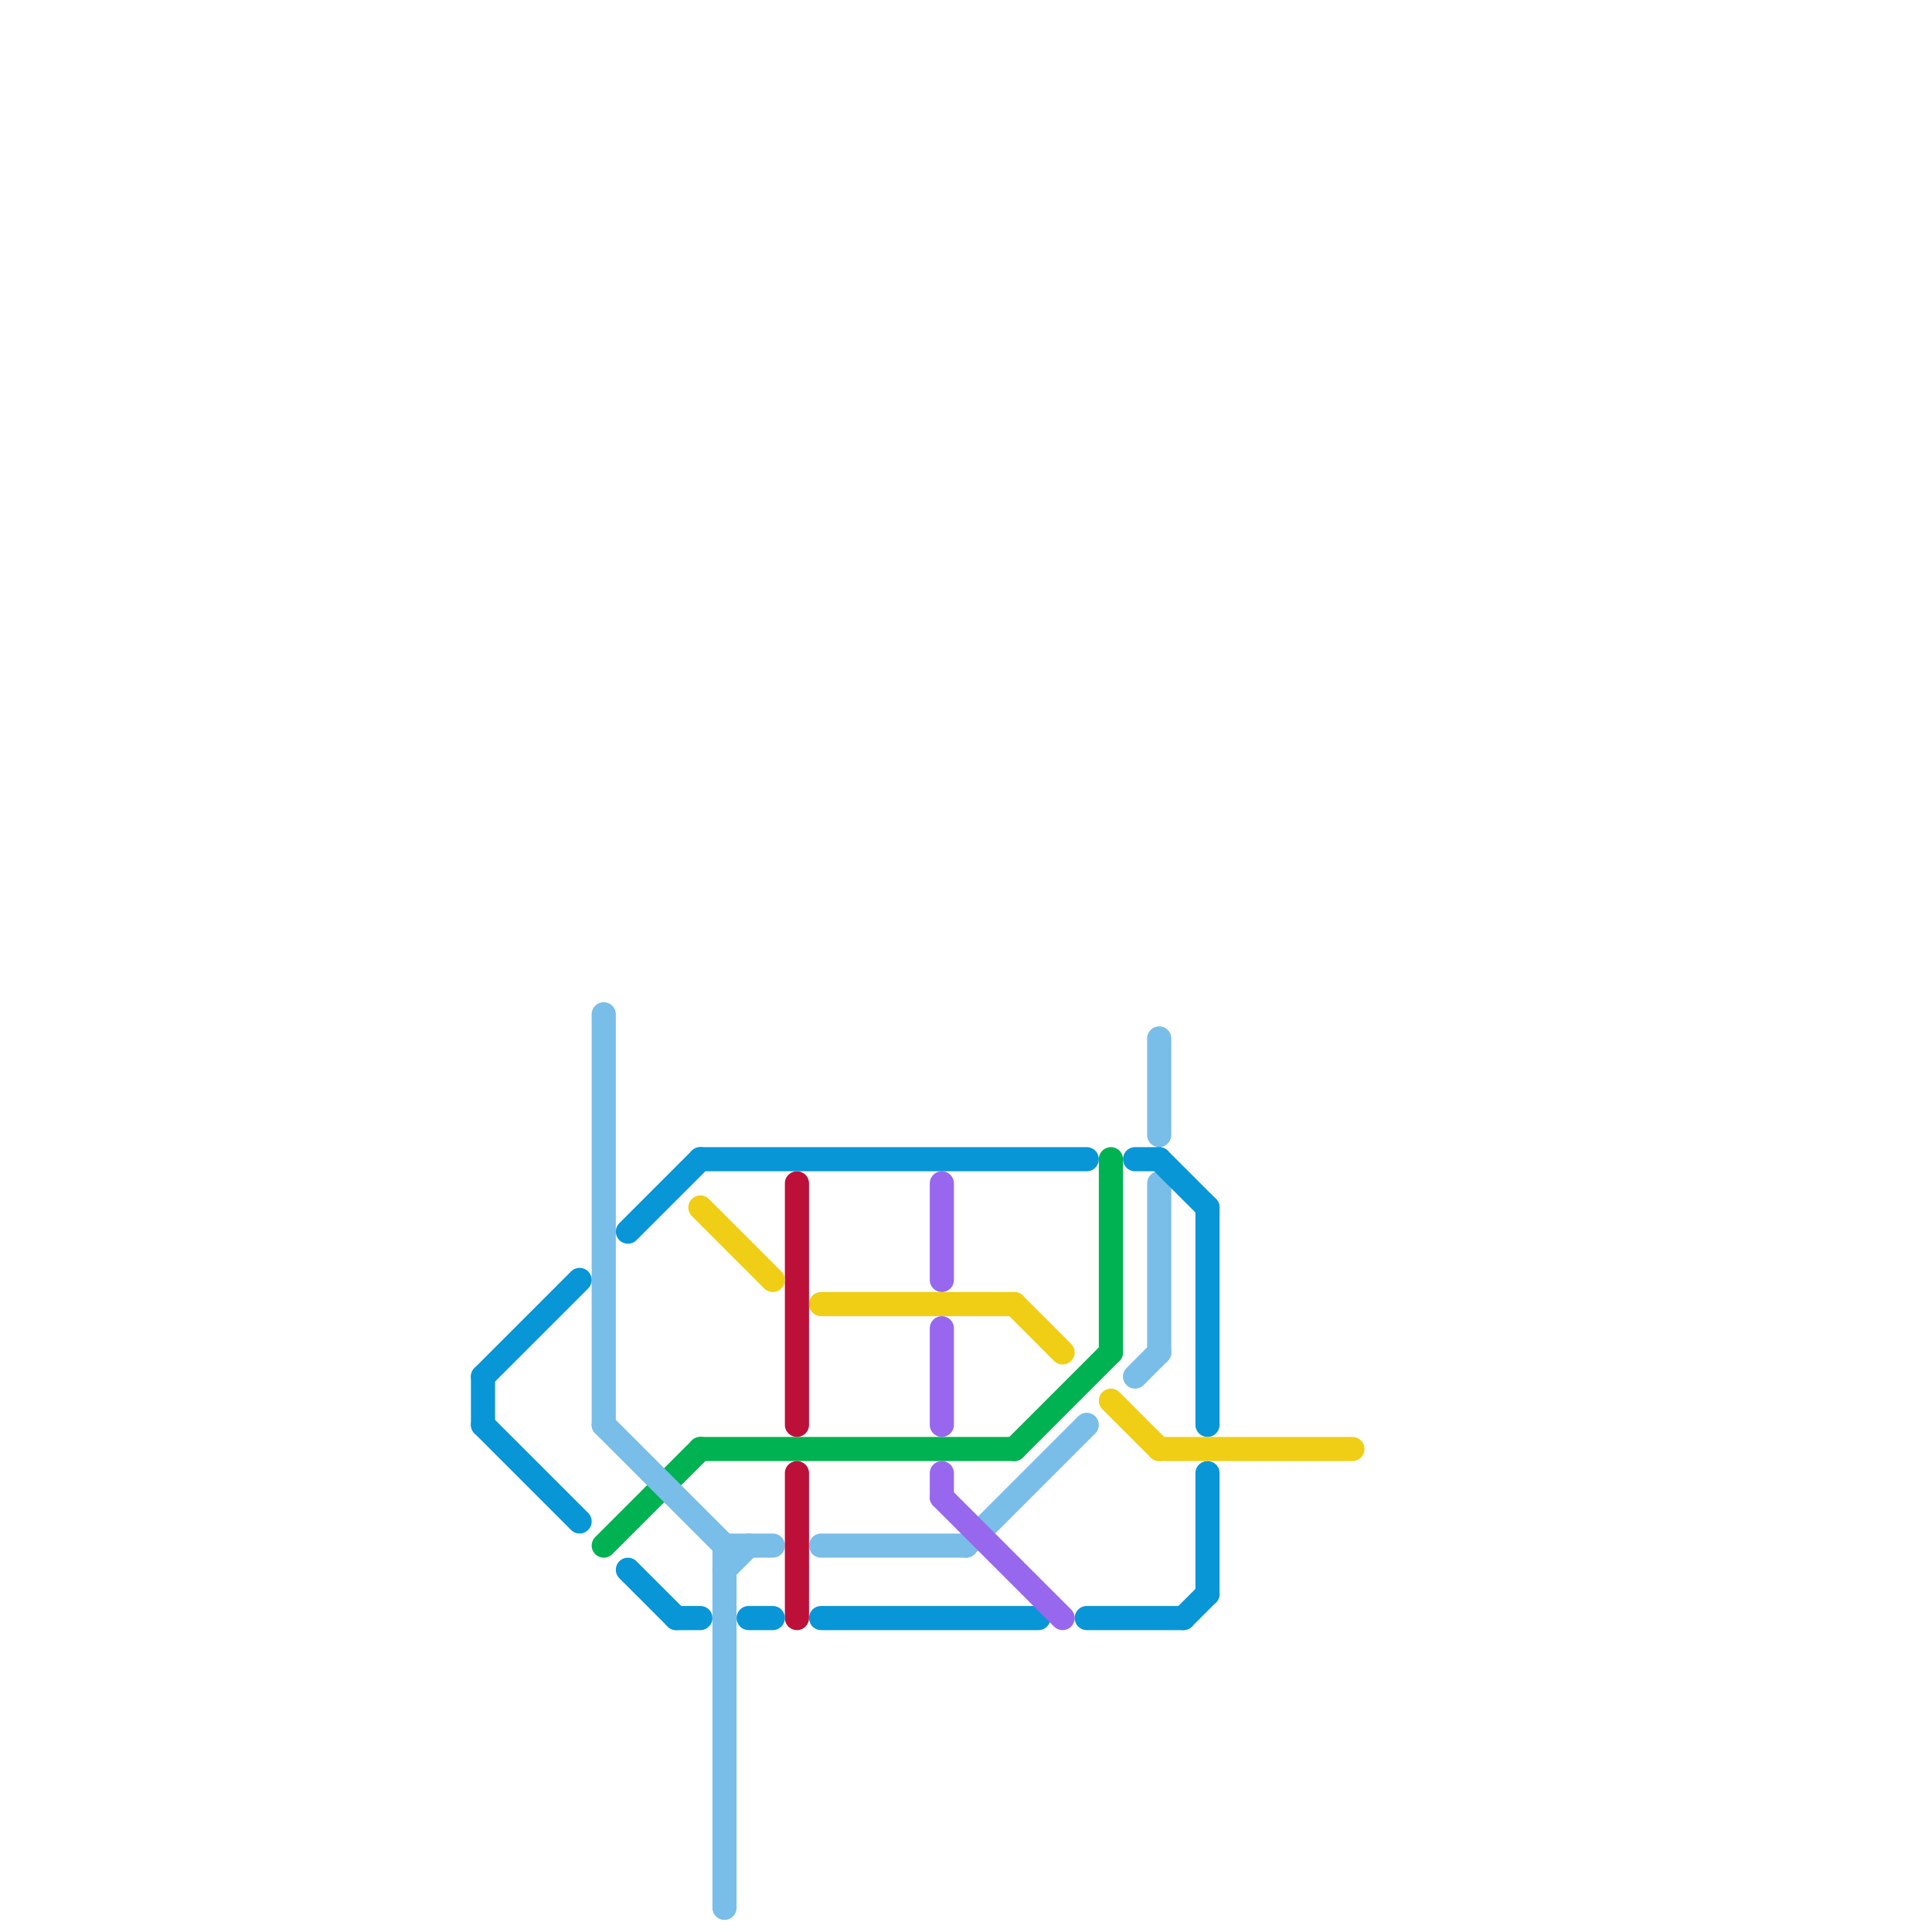 
<svg version="1.1" xmlns="http://www.w3.org/2000/svg" viewBox="0 0 80 80">
<style>text { font: 1px Helvetica; font-weight: 600; white-space: pre; dominant-baseline: central; } line { stroke-width: 1; fill: none; stroke-linecap: round; stroke-linejoin: round; } .c0 { stroke: #00b251 } .c1 { stroke: #79bde9 } .c2 { stroke: #bd1038 } .c3 { stroke: #0896d7 } .c4 { stroke: #f0ce15 } .c5 { stroke: #9768ee } .w1 { stroke-width: 1; }</style><defs><g id="wm-xf"><circle r="1.2" fill="#000"/><circle r="0.9" fill="#fff"/><circle r="0.6" fill="#000"/><circle r="0.3" fill="#fff"/></g><g id="wm"><circle r="0.6" fill="#000"/><circle r="0.3" fill="#fff"/></g></defs><line class="c0 " x1="42" y1="60" x2="46" y2="56"/><line class="c0 " x1="25" y1="64" x2="29" y2="60"/><line class="c0 " x1="46" y1="48" x2="46" y2="56"/><line class="c0 " x1="29" y1="60" x2="42" y2="60"/><line class="c1 " x1="25" y1="59" x2="30" y2="64"/><line class="c1 " x1="47" y1="57" x2="48" y2="56"/><line class="c1 " x1="30" y1="64" x2="32" y2="64"/><line class="c1 " x1="25" y1="42" x2="25" y2="59"/><line class="c1 " x1="48" y1="49" x2="48" y2="56"/><line class="c1 " x1="34" y1="64" x2="40" y2="64"/><line class="c1 " x1="40" y1="64" x2="45" y2="59"/><line class="c1 " x1="30" y1="64" x2="30" y2="79"/><line class="c1 " x1="48" y1="43" x2="48" y2="47"/><line class="c1 " x1="30" y1="65" x2="31" y2="64"/><line class="c2 " x1="33" y1="61" x2="33" y2="67"/><line class="c2 " x1="33" y1="49" x2="33" y2="59"/><line class="c3 " x1="20" y1="57" x2="20" y2="59"/><line class="c3 " x1="26" y1="65" x2="28" y2="67"/><line class="c3 " x1="31" y1="67" x2="32" y2="67"/><line class="c3 " x1="45" y1="67" x2="49" y2="67"/><line class="c3 " x1="20" y1="59" x2="24" y2="63"/><line class="c3 " x1="50" y1="50" x2="50" y2="59"/><line class="c3 " x1="29" y1="48" x2="45" y2="48"/><line class="c3 " x1="34" y1="67" x2="43" y2="67"/><line class="c3 " x1="50" y1="61" x2="50" y2="66"/><line class="c3 " x1="49" y1="67" x2="50" y2="66"/><line class="c3 " x1="20" y1="57" x2="24" y2="53"/><line class="c3 " x1="47" y1="48" x2="48" y2="48"/><line class="c3 " x1="48" y1="48" x2="50" y2="50"/><line class="c3 " x1="26" y1="51" x2="29" y2="48"/><line class="c3 " x1="28" y1="67" x2="29" y2="67"/><line class="c4 " x1="48" y1="60" x2="56" y2="60"/><line class="c4 " x1="46" y1="58" x2="48" y2="60"/><line class="c4 " x1="42" y1="54" x2="44" y2="56"/><line class="c4 " x1="34" y1="54" x2="42" y2="54"/><line class="c4 " x1="29" y1="50" x2="32" y2="53"/><line class="c5 " x1="39" y1="62" x2="44" y2="67"/><line class="c5 " x1="39" y1="55" x2="39" y2="59"/><line class="c5 " x1="39" y1="61" x2="39" y2="62"/><line class="c5 " x1="39" y1="49" x2="39" y2="53"/>
</svg>
